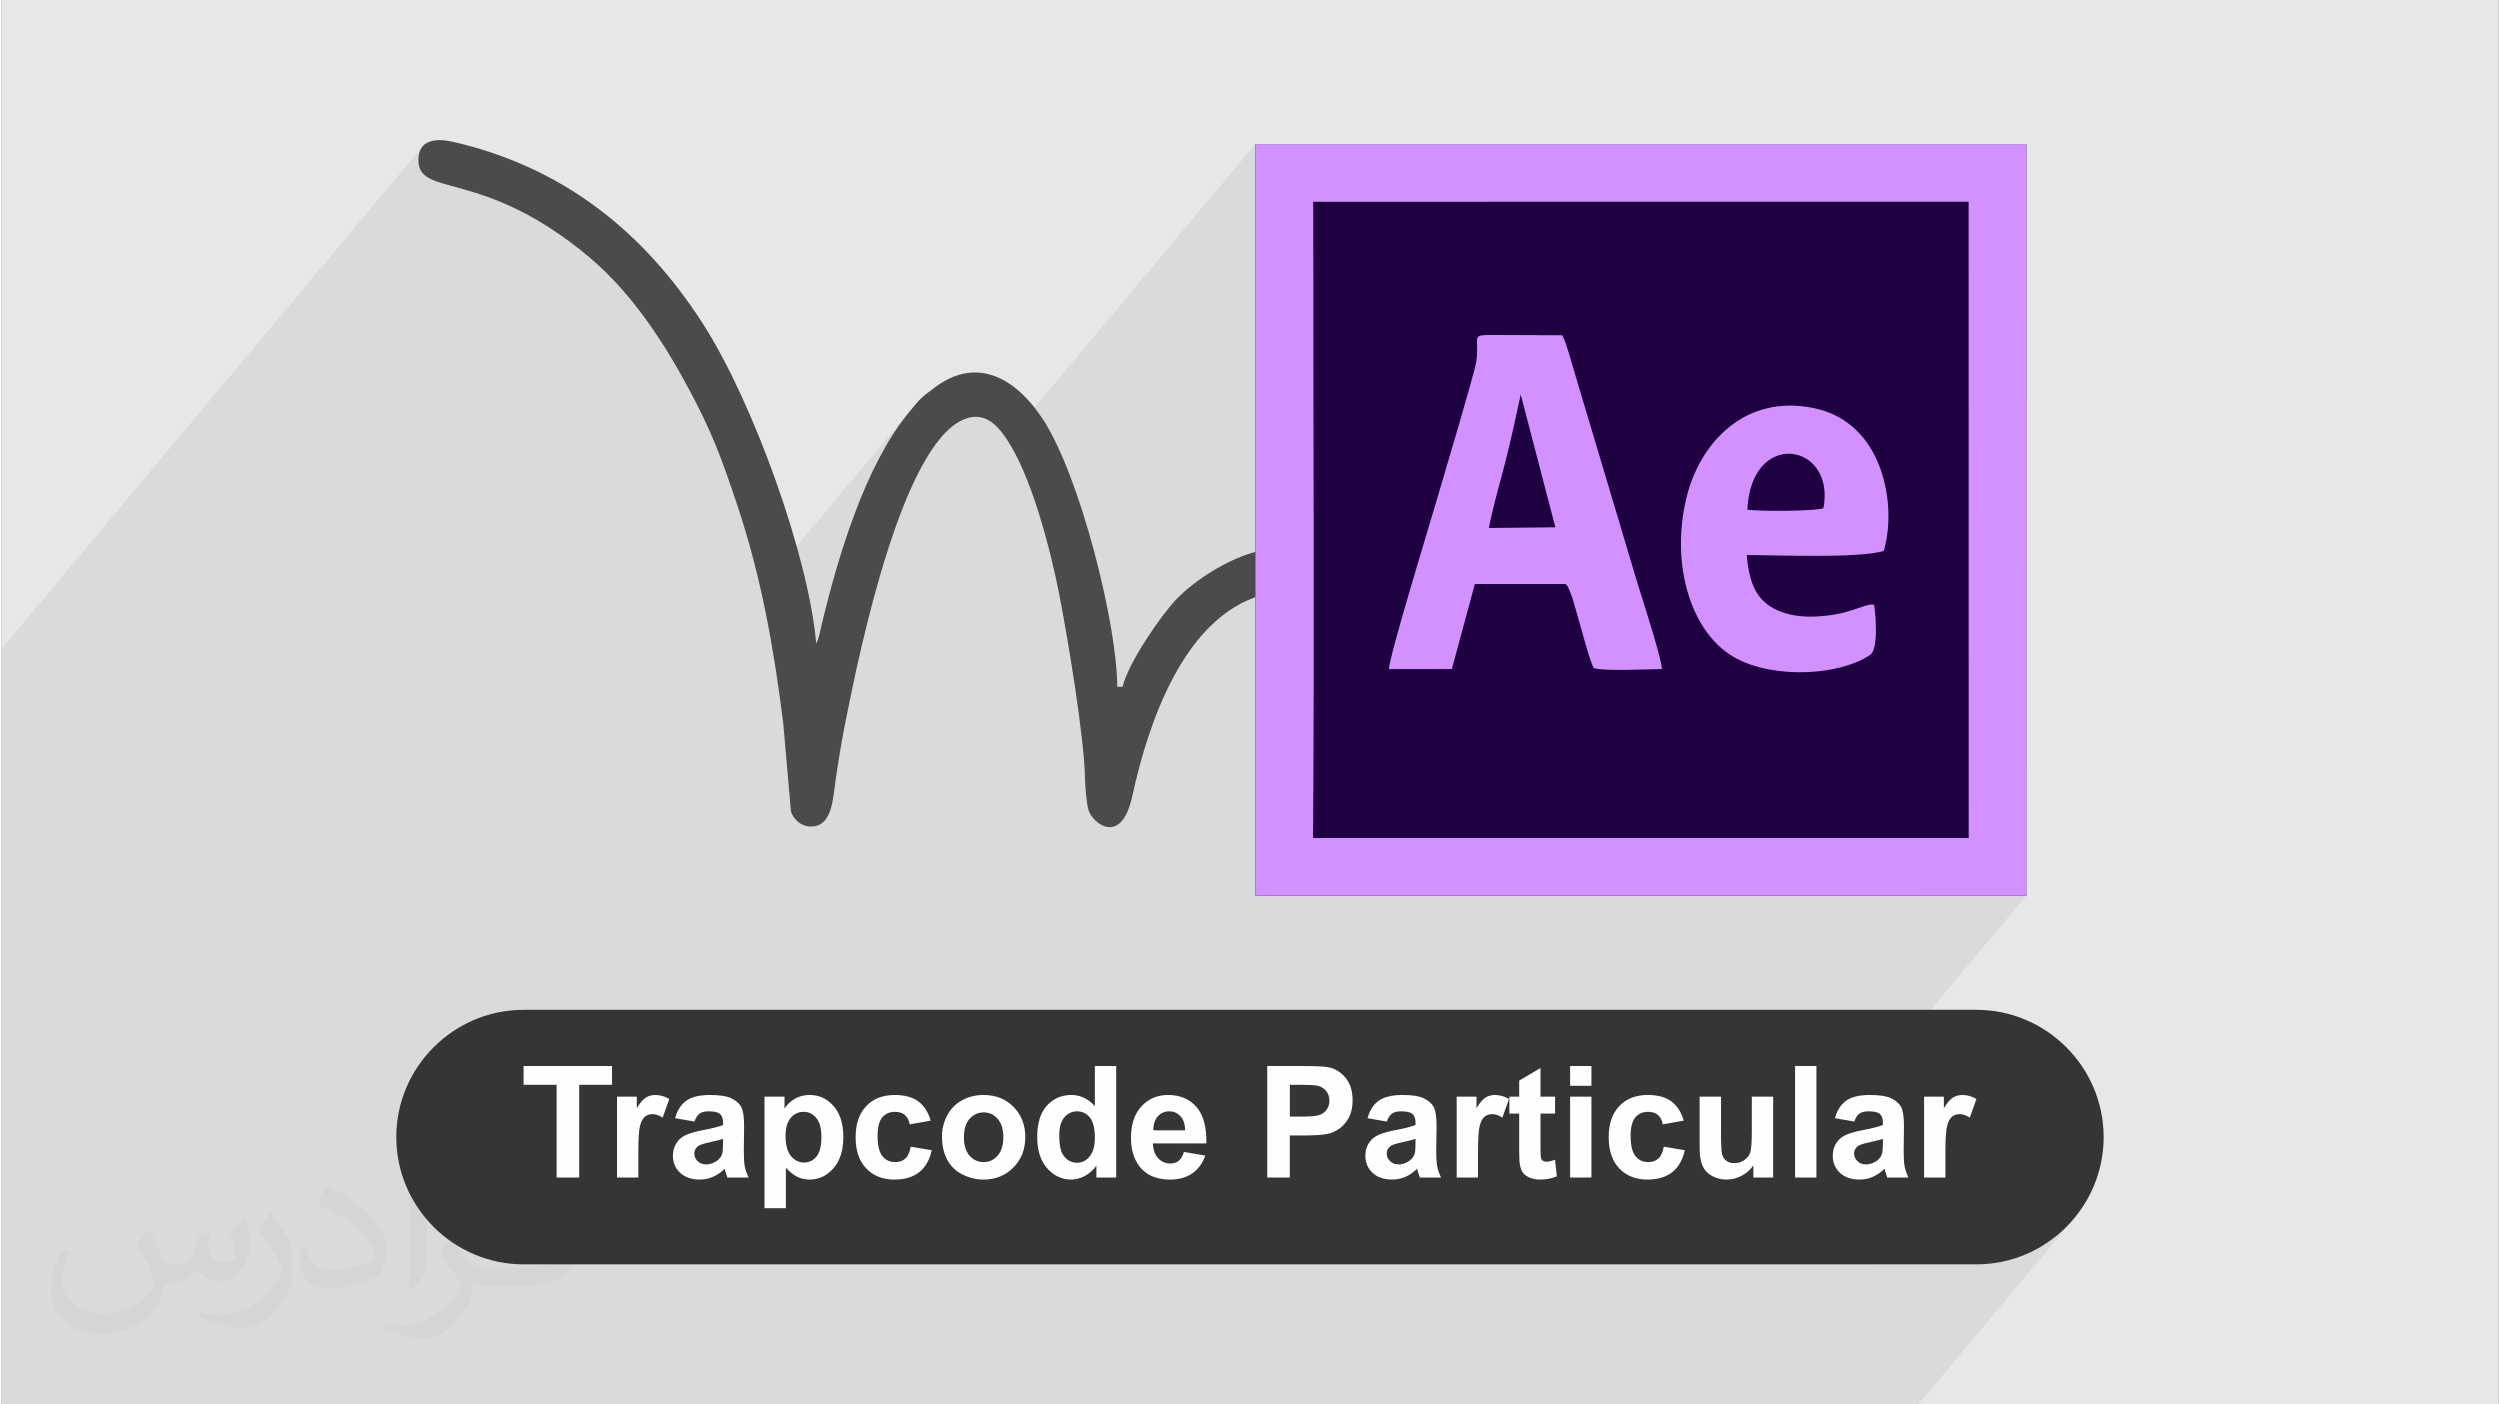 <?xml version="1.0" encoding="UTF-8"?>
<!DOCTYPE svg PUBLIC "-//W3C//DTD SVG 1.0//EN" "http://www.w3.org/TR/2001/REC-SVG-20010904/DTD/svg10.dtd">
<!-- Creator: CorelDRAW 2017 -->
<svg xmlns="http://www.w3.org/2000/svg" xml:space="preserve" width="356px" height="200px" version="1.0" style="shape-rendering:geometricPrecision; text-rendering:geometricPrecision; image-rendering:optimizeQuality; fill-rule:evenodd; clip-rule:evenodd"
viewBox="0 0 35600 20025"
 xmlns:xlink="http://www.w3.org/1999/xlink">
 <rect x="0" y="0" width="35600" height="20025" fill="#808080" stroke="none"/>
 <defs>
  <style type="text/css">
   <![CDATA[
    .fil6 {fill:#373435}
    .fil4 {fill:#1F0040}
    .fil3 {fill:#4B4B4D}
    .fil5 {fill:#D291FF}
    .fil0 {fill:#E6E7E8}
    .fil7 {fill:#FEFEFE;fill-rule:nonzero}
    .fil1 {fill:#373435;fill-opacity:0.031}
    .fil2 {fill:#373435;fill-opacity:0.078}
   ]]>
  </style>
 </defs>
 <g id="Layer_x0020_1">
  <g id="_2263809060240">
   <path class="fil0" d="M0 0l35600 0 0 20025 -35600 0 0 -20025z"/>
   <path class="fil1" d="M2102 17538c68,103 111,202 155,311 31,63 48,183 199,183 43,0 106,-14 162,-45 63,-33 112,-83 135,-159l61 -202 146 -71 9 9c-20,76 -24,149 -24,207 0,169 145,232 261,232 68,0 129,-33 129,-94 0,-81 -33,-217 -78,-338 68,-68 136,-136 214,-192l12 7c34,143 54,286 54,380 0,93 -42,196 -76,264 -70,131 -193,237 -344,237 -114,0 -240,-57 -327,-163l-5 0c-83,101 -208,193 -412,193l-62 0c-11,134 -40,230 -83,314 -121,237 -480,404 -817,404 -470,0 -705,-272 -705,-633 0,-222 73,-430 184,-576l92 36c-70,135 -116,262 -116,386 0,337 273,498 591,498 293,0 657,-187 722,-403 -24,-237 -114,-348 -250,-565 42,-72 96,-144 161,-220l12 0 0 0 0 0 0 0zm5414 -1274c99,63 196,136 291,221 -53,74 -119,142 -201,202 -95,-76 -189,-142 -286,-212 65,-75 131,-146 196,-211l0 0 0 0zm51 925c-161,0 -291,105 -291,183 0,167 320,219 702,217 -48,-196 -215,-400 -411,-400l0 0 0 0zm-359 894c209,0 390,-6 529,-40 155,-40 286,-118 286,-171 0,-15 0,-31 -6,-46 -87,8 -186,8 -274,8 -280,0 -496,-63 -581,-222 -22,-43 -36,-93 -36,-149 0,-152 65,-302 181,-405 98,-85 204,-139 313,-139 196,0 354,159 463,408 61,136 102,293 102,491 0,132 -37,242 -119,325 -153,149 -434,204 -865,204l-197 0 0 0 -51 0c-106,0 -184,-18 -244,-66l-10 0c2,25 5,49 5,72 0,97 -32,221 -97,319 -192,287 -399,411 -579,411 -182,0 -405,-70 -606,-161l36 -71c65,28 155,46 279,46 325,0 751,-313 805,-618 -13,-25 -34,-57 -65,-92 -96,-113 -156,-209 -212,-308 49,-94 93,-171 133,-239l17 -1c139,282 265,444 546,444l43 0 0 0 204 0 0 0 0 0 0 0zm-1406 299c24,-130 26,-276 26,-412l0 -202c0,-377 -48,-924 -87,-1281 68,-75 163,-160 238,-218l22 6c51,449 63,970 63,1450 0,126 -5,250 -18,340 -6,114 -71,200 -213,332l-31 -15 0 0 0 0 0 0zm-1447 -595c7,177 94,317 397,317 189,0 349,-49 526,-134 31,-14 48,-33 48,-49 0,-112 -84,-258 -227,-392 -138,-125 -323,-237 -495,-310 -58,-25 -77,-52 -77,-77 0,-52 68,-158 123,-235l20 -2c196,103 416,256 579,427 148,157 240,315 240,488 0,127 -39,249 -102,360 -216,110 -446,192 -673,192 -277,0 -466,-130 -466,-435 0,-33 0,-84 13,-150l94 0 0 0 0 0zm-500 -502l171 277c64,103 122,214 122,392l0 226c0,183 -117,379 -306,573 -147,132 -278,187 -400,187 -178,0 -385,-56 -622,-158l27 -70c74,21 162,37 269,37 341,-2 691,-252 850,-556 20,-35 26,-68 26,-91 0,-35 -18,-75 -34,-109 -86,-165 -184,-316 -290,-453 55,-89 111,-173 172,-258l15 3 0 0 0 0 0 0z"/>
   <path class="fil2" d="M18700 2877l2 184 0 275 0 276 1 276 0 277 0 277 0 277 1 278 0 278 1 278 0 278 1 279 0 279 1 279 0 279 1 279 0 279 0 96 2336 -2787 22 -21 41 -11 66 -6 1082 4 24 56 25 66 24 73 24 77 23 78 22 77 21 73 20 67 730 2444m-4468 -4914l0 0 0 0zm-12714 -767l-5986 7141 0 120 0 4304 0 3529 0 2512 0 309 1080 0 1 0 757 0 44 0 59 0 418 0 74 0 20 0 34 0 37 0 245 0 45 0 153 0 27 0 404 0 771 0 159 0 0 0 88 0 68 0 148 0 27 0 96 0 130 0 211 0 282 0 20 0 106 0 11 0 8 0 208 0 139 0 128 0 120 0 248 0 105 0 24 0 3 0 341 0 109 0 176 0 76 0 97 0 110 0 77 0 138 0 4 0 201 0 93 0 19 0 24 0 332 0 3 0 56 0 35 0 3 0 207 0 57 0 106 0 75 0 162 0 39 0 88 0 351 0 114 0 265 0 26 0 67 0 63 0 124 0 38 0 51 0 94 0 69 0 343 0 470 0 28 0 104 0 210 0 54 0 74 0 51 0 74 0 51 0 42 0 40 0 95 0 526 0 140 0 66 0 2 0 156 0 129 0 102 0 35 0 116 0 226 0 77 0 241 0 36 0 15 0 37 0 73 0 57 0 129 0 11 0 39 0 311 0 184 0 152 0 44 0 225 0 111 0 106 0 26 0 260 0 140 0 195 0 53 0 299 0 25 0 3 0 265 0 75 0 5 0 104 0 248 0 72 0 0 0 29 0 181 0 126 0 11 0 198 0 18 0 64 0 45 0 7 0 23 0 79 0 38 0 11 0 293 0 56 0 19 0 128 0 6 0 151 0 52 0 10 0 174 0 131 0 234 0 225 0 50 0 364 0 92 0 578 0 60 0 26 0 67 0 151 0 125 0 94 0 221 0 1 0 249 0 54 0 250 0 109 0 180 0 3 0 424 0 109 0 131 0 221 0 24 0 3 0 129 0 212 0 109 0 247 0 102 0 180 0 126 0 12 0 215 0 109 0 30 0 129 0 368 0 2323 0 2230 -2660 -118 129 -129 117 -139 105 -150 91 -159 77 -166 61 -174 45 -179 28 -185 9 -1480 0 1038 -1238 0 -356 0 -70 1 -14 347 -414 94 -266 -24 -13 -25 -12 -24 -10 -25 -8 -26 -6 -25 -5 -26 -2 -26 -1 -18 0 -18 2 -17 3 -17 4 -16 5 -16 6 -15 7 -15 9 -15 10 -15 13 -16 15 -16 18 -69 82 0 -150 -282 0 -289 344 -1 -16 -3 -40 -4 -36 -6 -33 -7 -28 -8 -24 -10 -21 -11 -18 -13 -17 -15 -17 -16 -15 -19 -15 -20 -14 -22 -14 -24 -12 -27 -11 -29 -10 -34 -9 -36 -6 -40 -6 -42 -3 -46 -3 -50 0 -54 1 -51 4 -48 6 -12 2 2394 -2855 -1510 0 689 -822 -3592 0 2191 -2614 39 -55 25 -89 12 -112 3 -121 -4 -119 -8 -104 -9 -76 -7 -35 0 0 -34 -5 -45 7 -56 16 -65 21 -74 25 -81 26 -88 24 -94 20 -81 13 -11 2 769 -917 21 -84 17 -85 13 -86 9 -87 5 -88 1 -88 -3 -87 -7 -87 -10 -87 -14 -85 -17 -84 -20 -83 -24 -80 -27 -78 -30 -76 -33 -73 -66 -121 -78 -115 -90 -107 -102 -97 -116 -85 -129 -73 -143 -58 -158 -43 -181 -27 -173 -8 -164 12 -156 29 -147 46 -138 60 -129 75 -120 87 -110 99 -101 109 -1249 1491 -143 170 -3341 3987 -985 0 -690 822 -132 0 0 -4173 94 -113 -94 34 -1 -6281 1 -183 -3538 4221 -20 -31 -54 -74 -59 -69 -65 -61 -71 -49 -78 -33 -86 -15 -94 8 -102 33 -81 43 -80 57 -77 70 -76 82 -1448 1727 15 -50 64 -202 69 -202 74 -202 77 -198 83 -195 87 -190 92 -184 97 -176 101 -168 107 -158 113 -146 55 -68 -2160 2577 -12 -55 -46 -192 -48 -191 -52 -190 -55 -191 -58 -191 -62 -190 -42 -126 -40 -119 -39 -113 -38 -107 -38 -103 -37 -100 -37 -98 -39 -95 -40 -95 -41 -95 -44 -96 -46 -98 -50 -101 -52 -105 -57 -109 -61 -115 -69 -126 -71 -127 -74 -126 -76 -126 -78 -125 -80 -123 -83 -122 -86 -120 -89 -118 -91 -115 -93 -113 -97 -110 -100 -106 -102 -103 -106 -99 -108 -95 -279 -221 -264 -185 -249 -152 -234 -124 -217 -99 -200 -79 -184 -62 -166 -50 -149 -41 -130 -36 -111 -36 -92 -39 -72 -46 -53 -57 -31 -73 -11 -91 11 -97 32 -74zm23985 14102l0 0z"/>
   <g>
    <g>
     <path class="fil3" d="M5943 2281c0,546 916,108 2442,1391 587,495 1041,1179 1403,1854 338,628 470,984 701,1675 340,1018 520,2025 655,3101l111 1268c40,118 149,215 283,215 299,0 313,-370 351,-645 37,-263 92,-592 144,-853 208,-1048 804,-3919 1677,-4303 287,-126 471,59 609,260 361,523 630,1568 761,2229 112,569 359,2039 367,2622 1,114 22,348 49,450 46,179 466,541 626,-196 225,-1037 734,-2548 1849,-2865 58,-17 504,-69 504,-301 0,-715 -1179,-195 -1717,353 -223,228 -696,918 -775,1256l-76 0c0,-877 -522,-2985 -1057,-3810 -360,-554 -915,-921 -1533,-466 -221,162 -223,172 -390,376 -614,749 -997,2030 -1228,2988 -19,77 -22,104 -36,156 -3,12 -13,49 -16,60l-32 83c-104,-1240 -898,-3445 -1612,-4558 -856,-1337 -2021,-2247 -3572,-2600 -239,-54 -488,-31 -488,260l0 0z"/>
     <g>
      <path class="fil4" d="M17876 2237l1 10533 10991 0 1 -10533 0 -183 -10992 0 -1 183z"/>
      <path class="fil5" d="M18700 2877l9346 -1 1 9072 -9348 0c21,-2931 2,-5954 3,-8887l-2 -184 0 0zm-824 -640l1 10533 10991 0 1 -10533 0 -183 -10992 0 -1 183z"/>
      <path class="fil5" d="M21660 5625l494 1893 -948 10c59,-314 159,-640 236,-947 80,-319 148,-626 218,-956l0 0zm-654 2702l1290 0c69,18 177,477 213,590 44,147 132,498 192,608 132,47 774,17 971,14 9,-116 -292,-1043 -344,-1213l-890 -2979c-50,-166 -119,-431 -183,-567l-1082 -4c-216,9 -99,52 -147,384 -22,153 -532,1862 -586,2046 -83,283 -670,2203 -658,2334l896 -1 328 -1212 0 0z"/>
      <path class="fil5" d="M24891 7267c54,-1165 1263,-952 1085,-22 -127,47 -918,46 -1085,22zm1806 1356c-75,-29 -280,89 -537,134 -212,38 -462,54 -673,1 -421,-106 -566,-369 -604,-844 465,0 1589,50 1954,-59 125,-443 65,-958 -119,-1338 -162,-332 -440,-608 -882,-699 -988,-203 -1628,507 -1814,1281 -234,974 78,1956 716,2291 554,293 1479,240 1908,-56 127,-89 65,-681 51,-711l0 0z"/>
     </g>
    </g>
    <path class="fil6" d="M7443 14398l20714 0c998,0 1814,816 1814,1814l0 0c0,999 -816,1815 -1814,1815l-20714 0c-998,0 -1815,-816 -1815,-1815l0 0c0,-998 817,-1814 1815,-1814z"/>
    <path class="fil7" d="M7914 16789l0 -1322 -471 0 0 -268 1261 0 0 268 -468 0 0 1322 -322 0zm1165 0l-304 0 0 -1153 282 0 0 164c48,-78 92,-128 131,-152 39,-24 83,-36 132,-36 69,0 136,19 201,57l-95 266c-51,-34 -99,-50 -143,-50 -43,0 -79,12 -109,35 -29,24 -53,66 -70,127 -17,62 -25,191 -25,386l0 356zm800 -798l-276 -48c32,-113 85,-196 161,-250 76,-54 189,-81 338,-81 136,0 238,16 304,48 66,32 113,73 140,122 27,50 41,141 41,273l-4 355c0,101 5,176 14,224 10,48 28,100 55,155l-303 0c-7,-20 -17,-50 -29,-89 -5,-18 -8,-30 -10,-36 -52,51 -108,90 -167,115 -59,26 -122,39 -189,39 -118,0 -211,-33 -280,-97 -68,-64 -102,-146 -102,-244 0,-65 16,-123 47,-174 31,-51 74,-90 131,-117 56,-27 136,-51 242,-71 142,-27 241,-52 295,-75l0 -30c0,-60 -14,-102 -43,-127 -29,-26 -84,-38 -164,-38 -55,0 -97,11 -127,32 -31,22 -55,60 -74,114zm408 247c-39,13 -100,28 -185,47 -84,18 -140,35 -166,52 -39,29 -59,64 -59,108 0,43 15,79 47,110 32,32 72,47 122,47 54,0 107,-18 157,-54 37,-28 61,-61 72,-101 8,-26 12,-75 12,-148l0 -61zm591 -602l285 0 0 169c37,-57 86,-104 149,-140 63,-36 133,-53 210,-53 133,0 247,52 340,157 93,105 140,252 140,439 0,193 -47,342 -141,449 -94,107 -208,161 -342,161 -64,0 -121,-13 -173,-39 -52,-25 -106,-68 -163,-130l0 577 -305 0 0 -1590zm300 559c0,129 26,225 77,288 51,61 114,92 187,92 71,0 130,-28 177,-85 47,-57 70,-150 70,-280 0,-122 -24,-212 -73,-270 -48,-59 -108,-88 -179,-88 -74,0 -136,28 -185,86 -49,58 -74,143 -74,257zm2070 -217l-300 53c-10,-59 -33,-104 -69,-134 -36,-30 -82,-45 -139,-45 -76,0 -137,26 -182,78 -45,53 -68,141 -68,264 0,137 23,233 69,290 46,57 107,85 184,85 58,0 106,-17 142,-50 37,-33 63,-89 78,-170l300 51c-31,138 -91,242 -179,312 -88,70 -206,106 -354,106 -168,0 -303,-54 -403,-160 -100,-107 -150,-254 -150,-442 0,-191 50,-339 151,-445 100,-106 236,-159 407,-159 140,0 252,30 334,90 83,61 142,153 179,276zm160 220c0,-101 25,-199 75,-294 50,-95 120,-167 212,-217 91,-50 193,-75 306,-75 174,0 317,56 428,170 111,113 167,256 167,429 0,175 -56,320 -169,434 -112,115 -254,173 -424,173 -106,0 -206,-24 -302,-72 -96,-48 -168,-118 -218,-211 -50,-92 -75,-204 -75,-337zm313 17c0,114 27,202 81,262 54,61 121,92 200,92 80,0 146,-31 200,-92 54,-60 81,-149 81,-265 0,-112 -27,-199 -81,-260 -54,-61 -120,-92 -200,-92 -79,0 -146,31 -200,92 -54,61 -81,148 -81,263zm2171 574l-282 0 0 -169c-47,65 -103,115 -167,148 -64,33 -128,50 -194,50 -132,0 -246,-54 -341,-161 -94,-107 -142,-256 -142,-447 0,-195 46,-344 138,-446 93,-102 209,-152 350,-152 128,0 240,53 334,160l0 -573 304 0 0 1590zm-812 -599c0,123 17,213 50,268 50,80 118,120 206,120 70,0 130,-30 178,-90 50,-60 74,-149 74,-269 0,-132 -24,-228 -71,-286 -48,-59 -109,-88 -183,-88 -72,0 -133,29 -182,87 -48,57 -72,143 -72,258zm1778 234l304 52c-39,111 -101,196 -185,254 -84,58 -189,88 -316,88 -200,0 -348,-66 -444,-197 -76,-105 -114,-238 -114,-398 0,-191 50,-341 149,-449 100,-108 226,-162 379,-162 171,0 306,56 405,170 99,113 146,286 142,520l-762 0c2,91 27,161 74,211 46,51 105,76 174,76 48,0 88,-13 120,-39 33,-26 57,-68 74,-126zm18 -308c-3,-89 -25,-156 -68,-202 -44,-46 -96,-69 -159,-69 -66,0 -121,24 -164,73 -43,48 -64,115 -63,198l454 0zm1170 673l0 -1590 515 0c195,0 322,7 381,23 91,24 167,76 229,156 61,80 92,183 92,310 0,98 -18,179 -53,246 -36,67 -80,119 -135,157 -54,38 -110,63 -166,75 -77,15 -187,23 -332,23l-209 0 0 600 -322 0zm322 -1322l0 453 175 0c126,0 210,-8 253,-25 42,-16 76,-42 100,-78 24,-36 36,-77 36,-124 0,-58 -17,-106 -51,-144 -34,-38 -76,-61 -129,-71 -38,-7 -114,-11 -230,-11l-154 0zm1383 524l-275 -48c31,-113 85,-196 161,-250 76,-54 188,-81 338,-81 136,0 237,16 304,48 66,32 113,73 140,122 27,50 41,141 41,273l-5 355c0,101 5,176 15,224 9,48 28,100 54,155l-302 0c-8,-20 -18,-50 -29,-89 -5,-18 -9,-30 -11,-36 -52,51 -107,90 -166,115 -60,26 -122,39 -189,39 -119,0 -212,-33 -280,-97 -68,-64 -102,-146 -102,-244 0,-65 15,-123 47,-174 31,-51 74,-90 130,-117 56,-27 137,-51 242,-71 142,-27 241,-52 296,-75l0 -30c0,-60 -14,-102 -43,-127 -30,-26 -84,-38 -165,-38 -54,0 -96,11 -127,32 -30,22 -55,60 -74,114zm409 247c-39,13 -101,28 -185,47 -85,18 -140,35 -166,52 -40,29 -60,64 -60,108 0,43 16,79 48,110 32,32 72,47 121,47 55,0 108,-18 158,-54 36,-28 61,-61 72,-101 8,-26 12,-75 12,-148l0 -61zm891 551l-304 0 0 -1153 282 0 0 164c48,-78 92,-128 131,-152 39,-24 83,-36 132,-36 69,0 136,19 201,57l-95 266c-51,-34 -99,-50 -143,-50 -43,0 -79,12 -109,35 -29,24 -53,66 -70,127 -17,62 -25,191 -25,386l0 356zm1099 -1153l0 242 -208 0 0 467c0,95 2,150 6,165 4,16 13,29 27,39 14,10 31,15 52,15 28,0 69,-9 122,-29l26 237c-71,30 -151,46 -240,46 -55,0 -104,-10 -148,-28 -44,-19 -77,-43 -97,-72 -21,-30 -35,-69 -43,-120 -6,-35 -9,-107 -9,-215l0 -505 -140 0 0 -242 140 0 0 -229 304 -179 0 408 208 0zm214 -155l0 -282 304 0 0 282 -304 0zm0 1308l0 -1153 304 0 0 1153 -304 0zm1620 -811l-299 53c-10,-59 -33,-104 -69,-134 -36,-30 -82,-45 -139,-45 -76,0 -137,26 -182,78 -45,53 -68,141 -68,264 0,137 23,233 69,290 46,57 107,85 184,85 58,0 105,-17 142,-50 37,-33 63,-89 78,-170l300 51c-31,138 -91,242 -179,312 -88,70 -206,106 -354,106 -168,0 -303,-54 -403,-160 -100,-107 -150,-254 -150,-442 0,-191 50,-339 151,-445 100,-106 236,-159 407,-159 140,0 251,30 334,90 83,61 142,153 178,276zm993 811l0 -173c-42,62 -97,110 -165,147 -69,36 -141,55 -217,55 -78,0 -147,-18 -209,-52 -61,-34 -106,-82 -133,-143 -28,-62 -42,-147 -42,-256l0 -731 305 0 0 531c0,162 5,262 17,298 11,37 31,66 61,87 30,22 67,32 113,32 52,0 99,-14 140,-43 42,-28 70,-64 85,-106 15,-43 23,-146 23,-312l0 -487 304 0 0 1153 -282 0zm595 0l0 -1590 304 0 0 1590 -304 0zm844 -798l-276 -48c31,-113 85,-196 161,-250 76,-54 189,-81 338,-81 136,0 237,16 304,48 66,32 113,73 140,122 27,50 41,141 41,273l-4 355c0,101 4,176 14,224 10,48 28,100 54,155l-302 0c-7,-20 -17,-50 -29,-89 -5,-18 -8,-30 -11,-36 -51,51 -107,90 -166,115 -59,26 -122,39 -189,39 -118,0 -212,-33 -280,-97 -68,-64 -102,-146 -102,-244 0,-65 16,-123 47,-174 31,-51 74,-90 130,-117 56,-27 137,-51 243,-71 142,-27 240,-52 295,-75l0 -30c0,-60 -14,-102 -43,-127 -29,-26 -84,-38 -164,-38 -55,0 -97,11 -127,32 -31,22 -55,60 -74,114zm408 247c-39,13 -100,28 -185,47 -85,18 -140,35 -166,52 -40,29 -60,64 -60,108 0,43 16,79 48,110 32,32 72,47 122,47 54,0 107,-18 157,-54 37,-28 61,-61 72,-101 8,-26 12,-75 12,-148l0 -61zm891 551l-304 0 0 -1153 282 0 0 164c48,-78 92,-128 131,-152 39,-24 83,-36 132,-36 70,0 137,19 201,57l-94 266c-52,-34 -100,-50 -144,-50 -43,0 -79,12 -108,35 -30,24 -53,66 -70,127 -17,62 -26,191 -26,386l0 356z"/>
   </g>
  </g>
 </g>
</svg>
